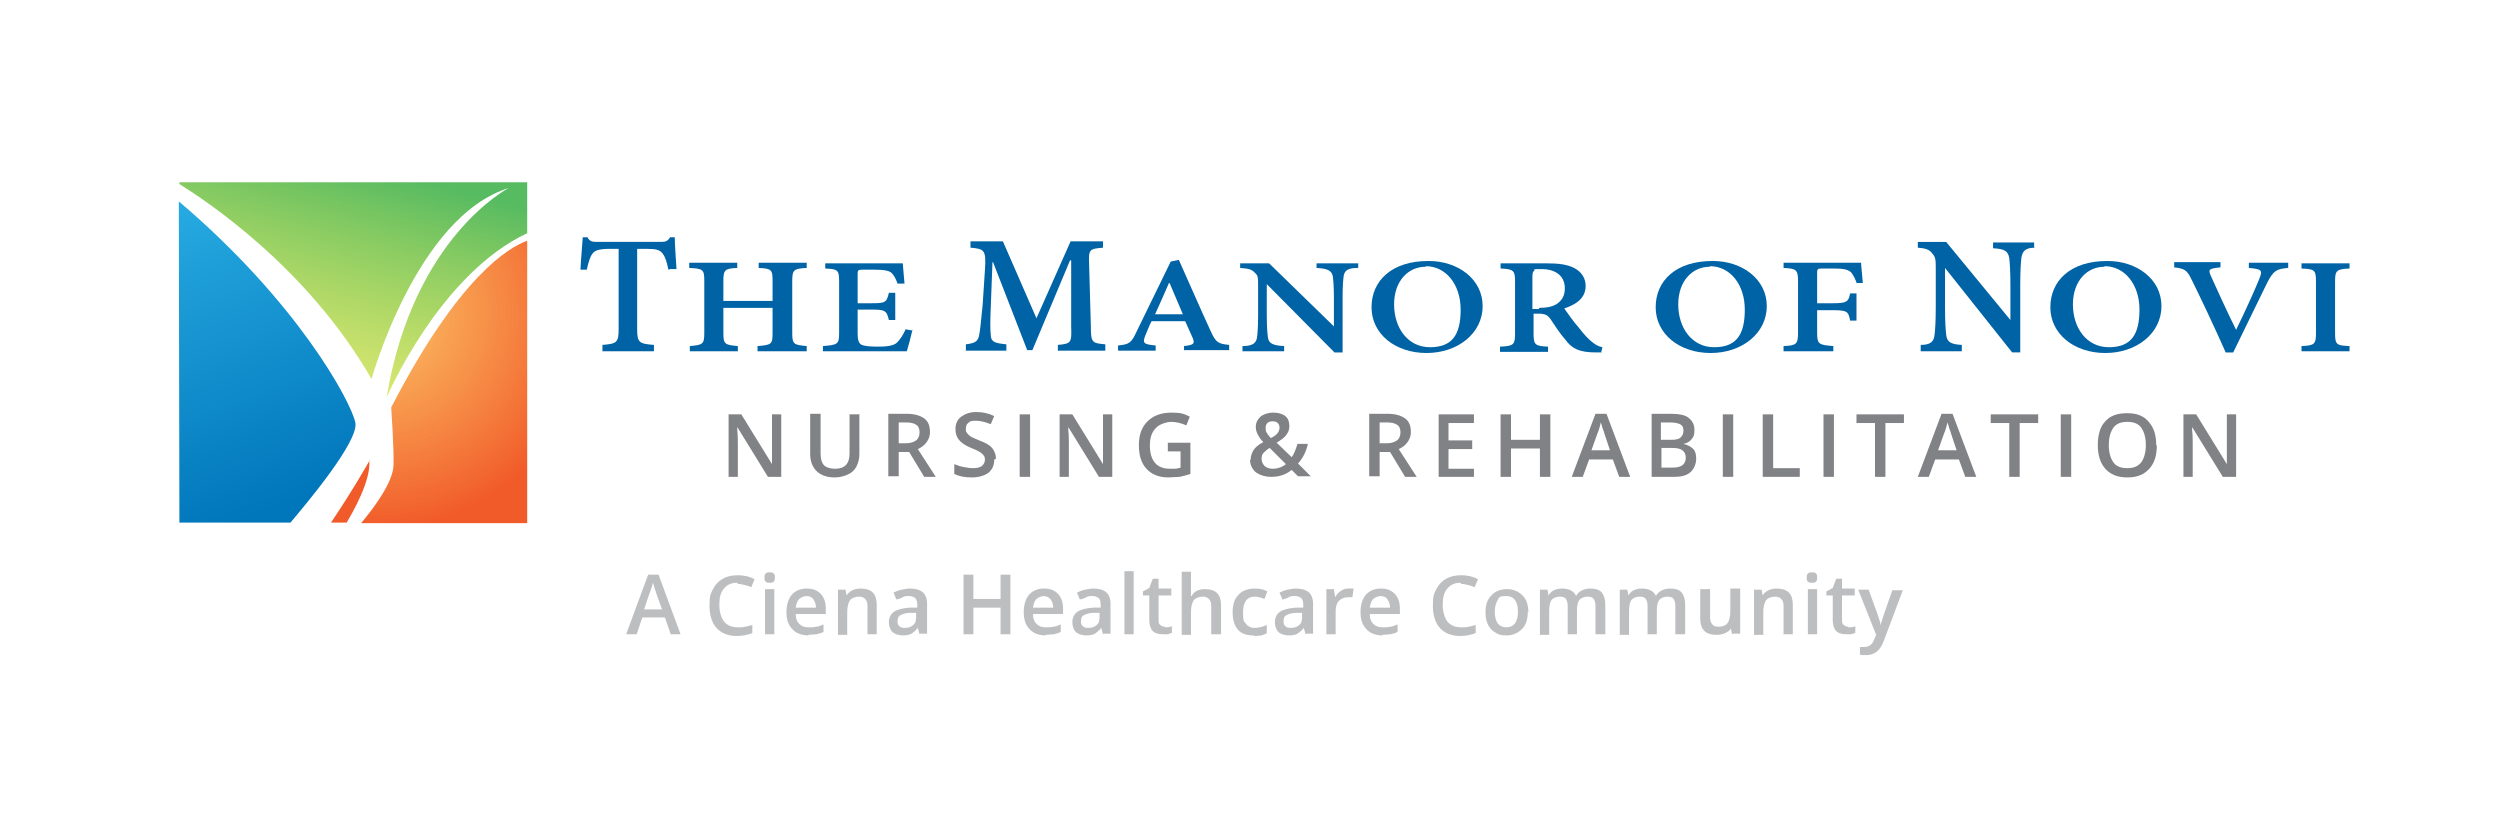 <?xml version="1.0" encoding="UTF-8"?>
<svg id="OUTLINED-CMYK" xmlns="http://www.w3.org/2000/svg" version="1.1" xmlns:xlink="http://www.w3.org/1999/xlink" viewBox="0 0 432 144">
  <!-- Generator: Adobe Illustrator 29.0.0, SVG Export Plug-In . SVG Version: 2.1.0 Build 186)  -->
  <defs>
    <style>
      .st0 {
        fill: url(#linear-gradient1);
      }

      .st1 {
        fill: url(#radial-gradient);
      }

      .st1, .st2 {
        opacity: 1;
      }

      .st3 {
        fill: #808285;
      }

      .st2 {
        fill: #f15a29;
      }

      .st4 {
        fill: url(#linear-gradient);
      }

      .st5 {
        fill: #bcbec0;
      }

      .st6 {
        fill: #0063a6;
      }
    </style>
    <linearGradient id="linear-gradient" x1="62.9" y1="28.8" x2="51.6" y2="72" gradientUnits="userSpaceOnUse">
      <stop offset="0" stop-color="#57bb61" stop-opacity="1"/>
      <stop offset="1" stop-color="#dbe120" stop-opacity=".6"/>
    </linearGradient>
    <linearGradient id="linear-gradient1" x1="48.5" y1="87.5" x2="21" y2="13.4" gradientUnits="userSpaceOnUse">
      <stop offset="0" stop-color="#0076bb" stop-opacity="1"/>
      <stop offset=".7" stop-color="#27aae1" stop-opacity="1"/>
    </linearGradient>
    <radialGradient id="radial-gradient" cx="65.1" cy="54.3" fx="65.1" fy="54.3" r="37.3" gradientUnits="userSpaceOnUse">
      <stop offset="0" stop-color="#fbb040" stop-opacity=".8"/>
      <stop offset="1" stop-color="#f15a29"/>
    </radialGradient>
  </defs>
  <g>
    <path class="st2" d="M63.9,79.5s-2.6,4.7-6.7,10.8h2.7c.9-1.5,4.3-7.3,3.9-10.8Z"/>
    <path class="st4" d="M31,31.8c4.3,2.7,22,14.2,33.2,33.7,0,0,7.8-28.1,23.7-33,0,0-16.5,8.4-21.1,36.2,0,0,9.1-21.3,24.3-28.4v-8.8H31"/>
    <path class="st0" d="M31,90.3h19.2c2.6-3.1,11.9-14.1,11.2-17.3-.8-3.7-10-20.8-30.5-38.2"/>
    <path class="st1" d="M91.1,41.6c-3.1,1.1-11.8,6.1-23.5,28.8,0,0,.5,7.2.4,10-.1,3-3.5,7.5-5.6,10h28.7v-48.7Z"/>
    <g>
      <path class="st6" d="M115.5,46.6c-.3-1.5-.6-2.3-1-2.8-.5-.6-1-.8-2.8-.8h-1.6v13.8c0,2.4.3,2.6,2.9,2.8v1.1h-8.9v-1.1c2.5-.2,2.8-.4,2.8-2.8v-13.8h-1.4c-2.1,0-2.7.3-3.1.8-.4.5-.7,1.4-1,2.8h-1.1c.1-2,.3-4,.4-5.6h.8c.4.7.8.8,1.6.8h11.2c.8,0,1.1-.2,1.5-.8h.8c0,1.3.2,3.7.3,5.5h-1.1Z"/>
      <path class="st6" d="M139.5,46.3c-2.3.1-2.6.3-2.6,2.2v9.1c0,1.9.3,2,2.5,2.2v.9h-8.5v-.9c2.4-.2,2.6-.3,2.6-2.2v-4.4h-8.5v4.4c0,1.9.3,2,2.5,2.2v.9h-8.3v-.9c2.2-.2,2.5-.3,2.5-2.2v-9.1c0-1.9-.2-2.1-2.6-2.2v-.9h8.3v.9c-2.1.1-2.4.3-2.4,2.2v3.5h8.5v-3.5c0-1.9-.2-2.1-2.4-2.2v-.9h8.3v.9Z"/>
      <path class="st6" d="M157.7,56.9c-.2.9-.8,3.2-1,3.8h-14.5v-.9c2.5-.2,2.8-.3,2.8-2.2v-9c0-2-.3-2.1-2.4-2.2v-.9h13.4c0,.4.2,2.1.3,3.5h-1.2c-.3-.8-.6-1.4-1-1.8-.4-.4-1.2-.6-3-.6h-1.8c-1,0-1.1,0-1.1.8v5h2.3c2.5,0,2.7-.1,3.1-1.8h1.1v4.7h-1.1c-.4-1.7-.7-1.8-3.1-1.8h-2.3v4.2c0,1.1.2,1.6.7,1.9.5.2,1.5.3,2.8.3s2.7-.1,3.3-.7c.5-.5,1-1.2,1.5-2.3l1.1.2Z"/>
      <path class="st6" d="M182.8,60.7v-1.1c2.3-.2,2.4-.4,2.3-3.1v-11.5h-.2l-6.5,15.5h-.9l-5.9-15.2h-.1l-.3,7.9c-.1,2.4-.1,3.7,0,4.6,0,1.3.7,1.5,2.7,1.7v1.1h-7v-1.1c1.6-.2,2.1-.5,2.3-1.6.2-1,.3-2.3.6-5.2l.4-6.1c.2-3.3,0-3.6-2.5-3.8v-1.1h5.6l5.8,13.3,5.9-13.3h5.6v1.1c-2.4.2-2.5.3-2.4,2.9l.3,10.7c0,2.8.2,2.9,2.5,3.1v1.1h-8.1Z"/>
      <path class="st6" d="M204.6,60.7v-.9c1.7-.2,1.9-.4,1.5-1.4-.3-.7-.8-1.8-1.3-2.9h-5.8c-.4.7-.7,1.6-1.1,2.5-.5,1.3-.3,1.5,1.8,1.7v.9h-6.5v-.9c1.9-.2,2.3-.4,3.2-2.4l5.9-12.1,1.4-.3c1.8,4,3.7,8.4,5.5,12.3.9,2,1.3,2.2,3.2,2.4v.9h-7.8ZM202,48.9h0c-.8,1.8-1.6,3.7-2.4,5.4h4.8l-2.3-5.4Z"/>
      <path class="st6" d="M234.6,46.3c-1.6,0-2.2.4-2.4,1.3-.1.7-.2,1.8-.2,3.9v9.4h-1.4l-11.7-11.8h0v5.4c0,2,.1,3.1.2,3.8.1,1,.8,1.4,2.8,1.5v.9h-7.2v-.9c1.6,0,2.3-.4,2.5-1.4.1-.7.2-1.9.2-3.9v-5c0-1.6,0-1.9-.6-2.4-.5-.6-1.2-.7-2.5-.8v-.8h5l11.2,10.9h0v-4.8c0-2.1-.1-3.2-.2-3.9-.2-.9-.8-1.3-2.8-1.4v-.8h7.2v.8Z"/>
      <path class="st6" d="M246.9,45.1c5,0,9.3,3.1,9.3,7.8s-4.3,8.1-9.7,8.1-9.5-3.3-9.5-7.9,3.5-8,9.8-8h0ZM246.3,46.1c-2.9,0-5.4,2.4-5.4,6.5s2.4,7.4,6.2,7.4,5.3-2.1,5.3-6.5-2.6-7.5-6-7.5h0Z"/>
      <path class="st6" d="M276.8,60.9c-.3,0-.6,0-1,0-3,0-4.2-.7-5.3-2.2-.9-1-1.8-2.4-2.6-3.6-.5-.7-1-.9-2.1-.9h-.8v3.5c0,1.9.3,2.1,2.5,2.2v.9h-8.3v-.9c2.3-.1,2.6-.3,2.6-2.2v-9.1c0-1.9-.3-2.1-2.5-2.2v-.9h7.8c2.3,0,3.7.2,4.9.8,1.2.6,2,1.7,2,3.1,0,2.1-1.6,3.2-3.7,3.9.5.7,1.6,2.3,2.5,3.3,1,1.3,1.6,1.9,2.2,2.4.7.6,1.3.9,1.9,1l-.2.8ZM266,53.2c1.3,0,2.2-.2,2.9-.6,1.1-.7,1.5-1.6,1.5-2.8,0-2.4-2-3.3-3.9-3.3s-1.2,0-1.4.3c-.2.1-.3.4-.3,1v5.6h1.1Z"/>
      <path class="st6" d="M296,45.1c5,0,9.3,3.1,9.3,7.8s-4.3,8.1-9.7,8.1-9.5-3.3-9.5-7.9,3.5-8,9.8-8h0ZM295.4,46.1c-2.9,0-5.4,2.4-5.4,6.5s2.4,7.4,6.2,7.4,5.3-2.1,5.3-6.5-2.6-7.5-6-7.5h0Z"/>
      <path class="st6" d="M320.9,49.1c-.3-.9-.6-1.5-1-2-.5-.5-1.2-.7-3-.7h-1.8c-1,0-1.1,0-1.1.8v5.2h2.6c2.5,0,2.8-.2,3.1-1.7h1.1v4.7h-1.1c-.3-1.6-.5-1.8-3.1-1.8h-2.6v3.9c0,2,.3,2.1,2.8,2.3v.9h-8.6v-.9c2.2-.1,2.5-.3,2.5-2.3v-8.9c0-2-.3-2.2-2.5-2.3v-.9h13.4c0,.6.2,2.2.3,3.5h-1.1Z"/>
      <path class="st6" d="M351.7,42.8c-1.6,0-2.2.5-2.4,1.7-.1.9-.2,2.3-.2,4.8v11.6h-1.4l-11.6-14.6h0v6.8c0,2.5.1,3.9.2,4.7.1,1.3.8,1.7,2.7,1.8v1.1h-7.1v-1.1c1.6,0,2.3-.5,2.4-1.8.1-.9.2-2.3.2-4.8v-6.2c0-2,0-2.3-.6-3-.5-.7-1.2-.9-2.5-1v-1h4.9l11.1,13.5h0v-5.9c0-2.6-.1-3.9-.2-4.8-.2-1.2-.8-1.6-2.8-1.7v-1h7.1v1Z"/>
      <path class="st6" d="M364.2,45.1c5,0,9.3,3.1,9.3,7.8s-4.3,8.1-9.7,8.1-9.5-3.3-9.5-7.9,3.5-8,9.8-8h0ZM363.6,46.1c-2.9,0-5.4,2.4-5.4,6.5s2.4,7.4,6.2,7.4,5.3-2.1,5.3-6.5-2.6-7.5-6-7.5h0Z"/>
      <path class="st6" d="M395.3,46.3c-1.9.2-2.4.4-3.5,2.5-.8,1.7-3.6,7.3-5.9,12.1h-1.3c-1.9-4.3-4.5-9.8-5.9-12.6-.8-1.7-1.3-1.9-3-2.1v-.9h8v.9c-2.1.2-2.1.4-1.7,1.4.8,1.8,3,6.6,4.4,9.4h0c1.6-3.3,3.2-6.8,4-8.8.6-1.5.5-1.7-1.8-1.9v-.9h6.8v.9Z"/>
      <path class="st6" d="M397.7,60.7v-.9c2.2-.1,2.5-.3,2.5-2.2v-9c0-2-.3-2.1-2.5-2.2v-.9h8.3v.9c-2.2.1-2.5.3-2.5,2.2v9c0,2,.3,2.1,2.5,2.2v.9h-8.3Z"/>
    </g>
    <g>
      <path class="st3" d="M134.9,82.4h-2.2l-5.3-8.6h0v.5c.1.9.1,1.8.1,2.5v5.6h-1.6v-10.8h2.2l5.3,8.6h0c0-.1,0-.5,0-1.2,0-.7,0-1.3,0-1.7v-5.7h1.6v10.8Z"/>
      <path class="st3" d="M148.5,71.5v7c0,.8-.2,1.5-.5,2.1-.3.6-.8,1.1-1.5,1.4-.7.3-1.4.5-2.3.5-1.3,0-2.4-.4-3.1-1.1-.7-.7-1.1-1.7-1.1-2.9v-7h1.8v6.9c0,.9.2,1.6.6,2,.4.4,1.1.6,1.9.6,1.7,0,2.5-.9,2.5-2.6v-6.8h1.8Z"/>
      <path class="st3" d="M155.3,78v4.3h-1.8v-10.8h3.1c1.4,0,2.4.3,3.1.8.7.5,1,1.3,1,2.4s-.7,2.3-2.1,2.9l3.1,4.8h-2l-2.6-4.3h-1.8ZM155.3,76.6h1.2c.8,0,1.4-.2,1.8-.5s.6-.8.6-1.4-.2-1.1-.6-1.3c-.4-.3-1-.4-1.8-.4h-1.2v3.5Z"/>
      <path class="st3" d="M171.8,79.4c0,1-.3,1.7-1,2.3-.7.5-1.7.8-2.9.8s-2.2-.2-3-.6v-1.7c.5.2,1,.4,1.6.5.6.1,1.1.2,1.6.2.7,0,1.2-.1,1.6-.4.3-.3.5-.6.5-1.1s-.2-.7-.5-1-.9-.6-1.9-1c-1-.4-1.7-.9-2.1-1.4-.4-.5-.6-1.1-.6-1.9s.3-1.6,1-2.1,1.5-.8,2.6-.8,2.1.2,3.1.7l-.6,1.4c-1-.4-1.8-.6-2.6-.6s-1,.1-1.3.4c-.3.2-.4.6-.4,1s0,.5.2.7c.1.2.3.4.6.6s.8.4,1.5.7c.8.3,1.4.6,1.8.9s.6.6.8,1,.3.8.3,1.3Z"/>
      <path class="st3" d="M176.2,82.4v-10.8h1.8v10.8h-1.8Z"/>
      <path class="st3" d="M192.1,82.4h-2.2l-5.3-8.6h0v.5c.1.9.1,1.8.1,2.5v5.6h-1.6v-10.8h2.2l5.3,8.6h0c0-.1,0-.5,0-1.2,0-.7,0-1.3,0-1.7v-5.7h1.6v10.8Z"/>
      <path class="st3" d="M201.7,76.5h4v5.4c-.7.2-1.3.4-1.9.5-.6,0-1.3.1-1.9.1-1.6,0-2.9-.5-3.8-1.5-.9-1-1.3-2.3-1.3-4.1s.5-3.1,1.5-4.1c1-1,2.4-1.5,4.1-1.5s2.2.2,3.2.7l-.6,1.5c-.9-.4-1.8-.6-2.6-.6s-2.1.4-2.7,1.1c-.7.7-1,1.7-1,3s.3,2.3.9,3,1.5,1,2.6,1,1.2,0,1.8-.2v-2.8h-2.2v-1.5Z"/>
      <path class="st3" d="M216.1,79.5c0-.6.2-1.2.5-1.7s.9-1,1.7-1.4c-.5-.5-.8-1-1-1.4-.2-.4-.3-.8-.3-1.2,0-.8.3-1.3.8-1.8.5-.4,1.3-.7,2.2-.7s1.6.2,2.1.6c.5.4.7,1,.7,1.7s-.2,1.1-.5,1.5c-.3.5-.9.9-1.7,1.4l2.6,2.5c.4-.5.7-1.3,1-2.3h1.8c-.3,1.4-.9,2.5-1.7,3.4l2.2,2.2h-2.2l-1.1-1.1c-.5.4-1,.7-1.6.9-.6.2-1.2.3-1.9.3-1.1,0-2-.3-2.7-.8-.6-.5-1-1.3-1-2.2ZM219.9,81c.9,0,1.7-.3,2.3-.8l-2.8-2.8c-.5.3-.9.7-1.1.9s-.3.6-.3,1,.2.9.5,1.2c.3.3.8.5,1.4.5ZM218.7,73.9c0,.3,0,.6.2.9.2.3.4.6.7.9.6-.3,1-.6,1.2-.9s.3-.6.3-.9-.1-.6-.3-.8c-.2-.2-.5-.3-.9-.3s-.7.1-.9.3c-.2.2-.3.5-.3.8Z"/>
      <path class="st3" d="M238.4,78v4.3h-1.8v-10.8h3.1c1.4,0,2.4.3,3.1.8.7.5,1,1.3,1,2.4s-.7,2.3-2.1,2.9l3.1,4.8h-2l-2.6-4.3h-1.8ZM238.4,76.6h1.2c.8,0,1.4-.2,1.8-.5s.6-.8.6-1.4-.2-1.1-.6-1.3c-.4-.3-1-.4-1.8-.4h-1.2v3.5Z"/>
      <path class="st3" d="M254.7,82.4h-6.1v-10.8h6.1v1.5h-4.4v3h4.1v1.5h-4.1v3.4h4.4v1.5Z"/>
      <path class="st3" d="M267.9,82.4h-1.8v-4.9h-5v4.9h-1.8v-10.8h1.8v4.4h5v-4.4h1.8v10.8Z"/>
      <path class="st3" d="M279.8,82.4l-1.1-3h-4.1l-1.1,3h-1.9l4.1-10.9h1.9l4.1,10.9h-1.9ZM278.2,77.8l-1-3c0-.2-.2-.5-.3-.9-.1-.4-.2-.7-.3-.9-.1.6-.3,1.3-.6,2l-1,2.8h3.2Z"/>
      <path class="st3" d="M285.4,71.5h3.2c1.5,0,2.6.2,3.2.7s1,1.1,1,2.1-.2,1.2-.5,1.6c-.3.4-.8.7-1.4.8h0c.8.2,1.3.5,1.7.9.4.4.5,1,.5,1.7s-.3,1.7-1,2.3c-.7.6-1.6.8-2.8.8h-3.9v-10.8ZM287.1,76h1.7c.7,0,1.3-.1,1.6-.4s.5-.6.5-1.2-.2-.9-.6-1.1c-.4-.2-1-.3-1.8-.3h-1.5v3ZM287.1,77.4v3.4h1.9c.7,0,1.3-.1,1.7-.4.4-.3.6-.7.6-1.3s-.2-1-.6-1.3c-.4-.3-1-.4-1.8-.4h-1.8Z"/>
      <path class="st3" d="M297.7,82.4v-10.8h1.8v10.8h-1.8Z"/>
      <path class="st3" d="M304.6,82.4v-10.8h1.8v9.3h4.6v1.5h-6.4Z"/>
      <path class="st3" d="M315.1,82.4v-10.8h1.8v10.8h-1.8Z"/>
      <path class="st3" d="M325.8,82.4h-1.8v-9.3h-3.2v-1.5h8.2v1.5h-3.2v9.3Z"/>
      <path class="st3" d="M339.6,82.4l-1.1-3h-4.1l-1.1,3h-1.9l4.1-10.9h1.9l4.1,10.9h-1.9ZM338.1,77.8l-1-3c0-.2-.2-.5-.3-.9-.1-.4-.2-.7-.3-.9-.1.6-.3,1.3-.6,2l-1,2.8h3.2Z"/>
      <path class="st3" d="M349,82.4h-1.8v-9.3h-3.2v-1.5h8.2v1.5h-3.2v9.3Z"/>
      <path class="st3" d="M356.1,82.4v-10.8h1.8v10.8h-1.8Z"/>
      <path class="st3" d="M372.7,76.9c0,1.8-.4,3.1-1.3,4.1-.9,1-2.1,1.5-3.8,1.5s-2.9-.5-3.8-1.5c-.9-1-1.3-2.4-1.3-4.1s.4-3.2,1.3-4.1c.9-1,2.1-1.4,3.8-1.4s2.9.5,3.7,1.5c.9,1,1.3,2.3,1.3,4.1ZM364.4,76.9c0,1.3.3,2.3.8,3s1.3,1,2.4,1,1.8-.3,2.4-1c.5-.7.8-1.7.8-3s-.3-2.3-.8-3c-.5-.7-1.3-1-2.4-1s-1.9.3-2.4,1c-.5.7-.8,1.7-.8,3Z"/>
      <path class="st3" d="M386.3,82.4h-2.2l-5.3-8.6h0v.5c.1.9.1,1.8.1,2.5v5.6h-1.6v-10.8h2.2l5.3,8.6h0c0-.1,0-.5,0-1.2,0-.7,0-1.3,0-1.7v-5.7h1.6v10.8Z"/>
    </g>
  </g>
  <g>
    <path class="st5" d="M115.9,109.6l-1-2.9h-3.9l-1,2.9h-1.8l3.8-10.3h1.8l3.8,10.3h-1.8ZM114.4,105.3l-1-2.8c0-.2-.2-.5-.3-.9-.1-.4-.2-.7-.3-.9-.1.6-.3,1.2-.6,1.9l-.9,2.7h3Z"/>
    <path class="st5" d="M127.4,100.7c-1,0-1.7.3-2.3,1-.6.7-.8,1.6-.8,2.8s.3,2.2.8,2.9c.5.6,1.3,1,2.3,1s.9,0,1.3-.1c.4,0,.8-.2,1.3-.3v1.4c-.8.3-1.7.5-2.7.5-1.5,0-2.7-.5-3.5-1.4-.8-.9-1.2-2.2-1.2-3.9s.2-2,.6-2.8c.4-.8,1-1.4,1.7-1.8.7-.4,1.6-.6,2.6-.6s2,.2,2.9.7l-.6,1.4c-.3-.2-.7-.3-1.1-.4-.4-.1-.8-.2-1.2-.2Z"/>
    <path class="st5" d="M132.1,99.8c0-.3,0-.5.2-.7s.4-.2.7-.2.5,0,.7.2.2.4.2.7,0,.5-.2.7-.4.2-.7.2-.5,0-.7-.2-.2-.4-.2-.7ZM133.8,109.6h-1.6v-7.8h1.6v7.8Z"/>
    <path class="st5" d="M139.7,109.8c-1.2,0-2.2-.4-2.8-1.1-.7-.7-1-1.7-1-2.9s.3-2.3.9-3c.6-.7,1.5-1.1,2.6-1.1s1.8.3,2.4.9c.6.6.9,1.5.9,2.6v.9h-5.2c0,.8.2,1.3.6,1.7.4.4.9.6,1.6.6s.9,0,1.3-.1c.4,0,.8-.2,1.3-.4v1.3c-.4.2-.8.3-1.2.4-.4,0-.9.1-1.4.1ZM139.4,103c-.5,0-.9.2-1.3.5-.3.3-.5.8-.6,1.5h3.5c0-.6-.2-1.1-.5-1.5s-.7-.5-1.2-.5Z"/>
    <path class="st5" d="M151.6,109.6h-1.7v-4.8c0-.6-.1-1-.4-1.3s-.6-.4-1.1-.4-1.2.2-1.5.6c-.3.4-.5,1.1-.5,2.1v3.9h-1.6v-7.8h1.3l.2,1h0c.2-.4.6-.7,1-.9s.9-.3,1.4-.3c1.9,0,2.8.9,2.8,2.8v5.1Z"/>
    <path class="st5" d="M158.9,109.6l-.3-1.1h0c-.4.5-.8.8-1.1,1s-.9.3-1.5.3-1.4-.2-1.8-.6c-.4-.4-.6-1-.6-1.7s.3-1.4.9-1.8,1.5-.6,2.7-.7h1.3v-.5c0-.5-.1-.9-.3-1.1-.2-.2-.6-.4-1.1-.4s-.8,0-1.1.2-.7.3-1.1.4l-.5-1.2c.4-.2.9-.4,1.4-.5.5-.1,1-.2,1.4-.2,1,0,1.7.2,2.2.6.5.4.8,1.1.8,2v5.2h-1.2ZM156.4,108.5c.6,0,1.1-.2,1.4-.5.4-.3.5-.8.5-1.4v-.7h-1c-.8,0-1.3.2-1.7.4-.4.2-.5.6-.5,1.1s.1.6.3.8.5.3.9.3Z"/>
    <path class="st5" d="M174.6,109.6h-1.7v-4.6h-4.7v4.6h-1.7v-10.3h1.7v4.2h4.7v-4.2h1.7v10.3Z"/>
    <path class="st5" d="M180.7,109.8c-1.2,0-2.2-.4-2.8-1.1-.7-.7-1-1.7-1-2.9s.3-2.3.9-3c.6-.7,1.5-1.1,2.6-1.1s1.8.3,2.4.9c.6.6.9,1.5.9,2.6v.9h-5.2c0,.8.2,1.3.6,1.7.4.4.9.6,1.6.6s.9,0,1.3-.1c.4,0,.8-.2,1.3-.4v1.3c-.4.2-.8.3-1.2.4-.4,0-.9.1-1.4.1ZM180.4,103c-.5,0-.9.2-1.3.5-.3.3-.5.8-.6,1.5h3.5c0-.6-.2-1.1-.5-1.5-.3-.3-.7-.5-1.2-.5Z"/>
    <path class="st5" d="M190.6,109.6l-.3-1.1h0c-.4.5-.8.8-1.1,1s-.9.3-1.5.3-1.4-.2-1.8-.6c-.4-.4-.6-1-.6-1.7s.3-1.4.9-1.8,1.5-.6,2.7-.7h1.3v-.5c0-.5-.1-.9-.3-1.1-.2-.2-.6-.4-1.1-.4s-.8,0-1.1.2-.7.3-1.1.4l-.5-1.2c.4-.2.9-.4,1.4-.5.5-.1,1-.2,1.4-.2,1,0,1.7.2,2.2.6.5.4.8,1.1.8,2v5.2h-1.2ZM188.1,108.5c.6,0,1.1-.2,1.4-.5.4-.3.5-.8.5-1.4v-.7h-1c-.8,0-1.3.2-1.7.4-.4.2-.5.6-.5,1.1s.1.6.3.8.5.3.9.3Z"/>
    <path class="st5" d="M195.9,109.6h-1.6v-10.9h1.6v10.9Z"/>
    <path class="st5" d="M201.3,108.4c.4,0,.8,0,1.2-.2v1.2c-.2,0-.4.1-.7.2-.3,0-.6,0-.9,0-1.6,0-2.3-.8-2.3-2.5v-4.2h-1.1v-.7l1.1-.6.6-1.6h1v1.7h2.2v1.2h-2.2v4.2c0,.4,0,.7.3.9s.5.3.8.3Z"/>
    <path class="st5" d="M211,109.6h-1.7v-4.8c0-.6-.1-1-.4-1.3s-.6-.4-1.1-.4-1.2.2-1.5.6-.5,1.1-.5,2.1v3.9h-1.6v-10.9h1.6v2.8c0,.4,0,.9,0,1.4h.1c.2-.4.5-.7.9-.9.4-.2.9-.3,1.4-.3,1.9,0,2.8.9,2.8,2.8v5.1Z"/>
    <path class="st5" d="M216.6,109.8c-1.2,0-2.1-.3-2.7-1-.6-.7-.9-1.7-.9-3s.3-2.3,1-3c.6-.7,1.6-1.1,2.8-1.1s1.6.2,2.2.5l-.5,1.3c-.7-.3-1.3-.4-1.7-.4-1.3,0-2,.9-2,2.7s.2,1.5.5,2c.3.4.8.7,1.5.7s1.4-.2,2.1-.5v1.4c-.3.2-.6.3-.9.4-.3,0-.7.1-1.2.1Z"/>
    <path class="st5" d="M225.6,109.6l-.3-1.1h0c-.4.5-.8.8-1.1,1s-.9.3-1.5.3-1.4-.2-1.8-.6c-.4-.4-.6-1-.6-1.7s.3-1.4.9-1.8,1.5-.6,2.7-.7h1.3v-.5c0-.5-.1-.9-.3-1.1-.2-.2-.6-.4-1.1-.4s-.8,0-1.1.2-.7.3-1.1.4l-.5-1.2c.4-.2.9-.4,1.4-.5.5-.1,1-.2,1.4-.2,1,0,1.7.2,2.2.6.5.4.8,1.1.8,2v5.2h-1.2ZM223.1,108.5c.6,0,1.1-.2,1.4-.5.4-.3.5-.8.5-1.4v-.7h-1c-.8,0-1.3.2-1.7.4-.4.2-.5.6-.5,1.1s.1.6.3.8.5.3.9.3Z"/>
    <path class="st5" d="M233.1,101.7c.3,0,.6,0,.8,0l-.2,1.5c-.2,0-.5,0-.7,0-.7,0-1.2.2-1.6.6-.4.4-.6,1-.6,1.7v4.1h-1.6v-7.8h1.3l.2,1.4h0c.3-.5.6-.8,1-1.1s.9-.4,1.3-.4Z"/>
    <path class="st5" d="M238.9,109.8c-1.2,0-2.2-.4-2.8-1.1-.7-.7-1-1.7-1-2.9s.3-2.3.9-3c.6-.7,1.5-1.1,2.6-1.1s1.8.3,2.4.9c.6.6.9,1.5.9,2.6v.9h-5.2c0,.8.2,1.3.6,1.7.4.4.9.6,1.6.6s.9,0,1.3-.1c.4,0,.8-.2,1.3-.4v1.3c-.4.2-.8.3-1.2.4-.4,0-.9.1-1.4.1ZM238.6,103c-.5,0-.9.2-1.3.5-.3.3-.5.8-.6,1.5h3.5c0-.6-.2-1.1-.5-1.5s-.7-.5-1.2-.5Z"/>
    <path class="st5" d="M252.4,100.7c-1,0-1.7.3-2.3,1-.6.7-.8,1.6-.8,2.8s.3,2.2.8,2.9c.5.6,1.3,1,2.3,1s.9,0,1.3-.1c.4,0,.8-.2,1.3-.3v1.4c-.8.3-1.7.5-2.7.5-1.5,0-2.7-.5-3.5-1.4-.8-.9-1.2-2.2-1.2-3.9s.2-2,.6-2.8c.4-.8,1-1.4,1.7-1.8.7-.4,1.6-.6,2.6-.6s2,.2,2.9.7l-.6,1.4c-.3-.2-.7-.3-1.1-.4-.4-.1-.8-.2-1.2-.2Z"/>
    <path class="st5" d="M264,105.7c0,1.3-.3,2.3-1,3-.7.7-1.6,1.1-2.7,1.1s-1.4-.2-1.9-.5c-.6-.3-1-.8-1.3-1.4-.3-.6-.4-1.3-.4-2.1,0-1.3.3-2.2,1-2.9.6-.7,1.6-1.1,2.7-1.1s2,.4,2.7,1.1c.7.7,1,1.7,1,2.9ZM258.3,105.7c0,1.8.7,2.7,2,2.7s2-.9,2-2.7-.7-2.7-2-2.7-1.2.2-1.5.7-.5,1.1-.5,2Z"/>
    <path class="st5" d="M272.6,109.6h-1.7v-4.8c0-.6-.1-1-.3-1.3-.2-.3-.6-.4-1.1-.4s-1.1.2-1.4.6c-.3.4-.4,1.1-.4,2.1v3.9h-1.6v-7.8h1.3l.2,1h0c.2-.4.5-.7.9-.9.4-.2.9-.3,1.4-.3,1.2,0,2,.4,2.4,1.2h.1c.2-.4.6-.7,1-.9.4-.2.9-.3,1.4-.3.9,0,1.6.2,2,.7s.6,1.2.6,2.1v5.1h-1.7v-4.8c0-.6-.1-1-.3-1.3-.2-.3-.6-.4-1.1-.4s-1.1.2-1.4.6c-.3.4-.4,1-.4,1.8v4.1Z"/>
    <path class="st5" d="M286.4,109.6h-1.7v-4.8c0-.6-.1-1-.3-1.3-.2-.3-.6-.4-1.1-.4s-1.1.2-1.4.6c-.3.4-.4,1.1-.4,2.1v3.9h-1.6v-7.8h1.3l.2,1h0c.2-.4.5-.7.9-.9.4-.2.9-.3,1.4-.3,1.2,0,2,.4,2.4,1.2h.1c.2-.4.6-.7,1-.9.4-.2.9-.3,1.4-.3.9,0,1.6.2,2,.7s.6,1.2.6,2.1v5.1h-1.7v-4.8c0-.6-.1-1-.3-1.3-.2-.3-.6-.4-1.1-.4s-1.1.2-1.4.6c-.3.4-.4,1-.4,1.8v4.1Z"/>
    <path class="st5" d="M299.3,109.6l-.2-1h0c-.2.4-.6.6-1,.8-.4.2-.9.3-1.5.3-.9,0-1.6-.2-2.1-.7-.5-.5-.7-1.2-.7-2.1v-5.1h1.7v4.8c0,.6.1,1,.4,1.3.2.3.6.4,1.1.4s1.2-.2,1.5-.6c.3-.4.5-1.1.5-2.1v-3.9h1.7v7.8h-1.3Z"/>
    <path class="st5" d="M309.9,109.6h-1.7v-4.8c0-.6-.1-1-.4-1.3s-.6-.4-1.1-.4-1.2.2-1.5.6c-.3.4-.5,1.1-.5,2.1v3.9h-1.6v-7.8h1.3l.2,1h0c.2-.4.6-.7,1-.9s.9-.3,1.4-.3c1.9,0,2.8.9,2.8,2.8v5.1Z"/>
    <path class="st5" d="M312.2,99.8c0-.3,0-.5.2-.7s.4-.2.7-.2.5,0,.7.2.2.4.2.7,0,.5-.2.7-.4.2-.7.2-.5,0-.7-.2-.2-.4-.2-.7ZM314,109.6h-1.6v-7.8h1.6v7.8Z"/>
    <path class="st5" d="M319.4,108.4c.4,0,.8,0,1.2-.2v1.2c-.2,0-.4.1-.7.2-.3,0-.6,0-.9,0-1.6,0-2.3-.8-2.3-2.5v-4.2h-1.1v-.7l1.1-.6.6-1.6h1v1.7h2.2v1.2h-2.2v4.2c0,.4,0,.7.3.9s.5.3.8.3Z"/>
    <path class="st5" d="M321.1,101.9h1.8l1.6,4.4c.2.6.4,1.2.5,1.8h0c0-.3.1-.6.2-.9.1-.4.7-2.1,1.8-5.2h1.8l-3.3,8.8c-.6,1.6-1.6,2.4-3,2.4s-.7,0-1.1-.1v-1.3c.2,0,.5,0,.8,0,.8,0,1.4-.5,1.7-1.4l.3-.7-3.1-7.8Z"/>
  </g>
</svg>